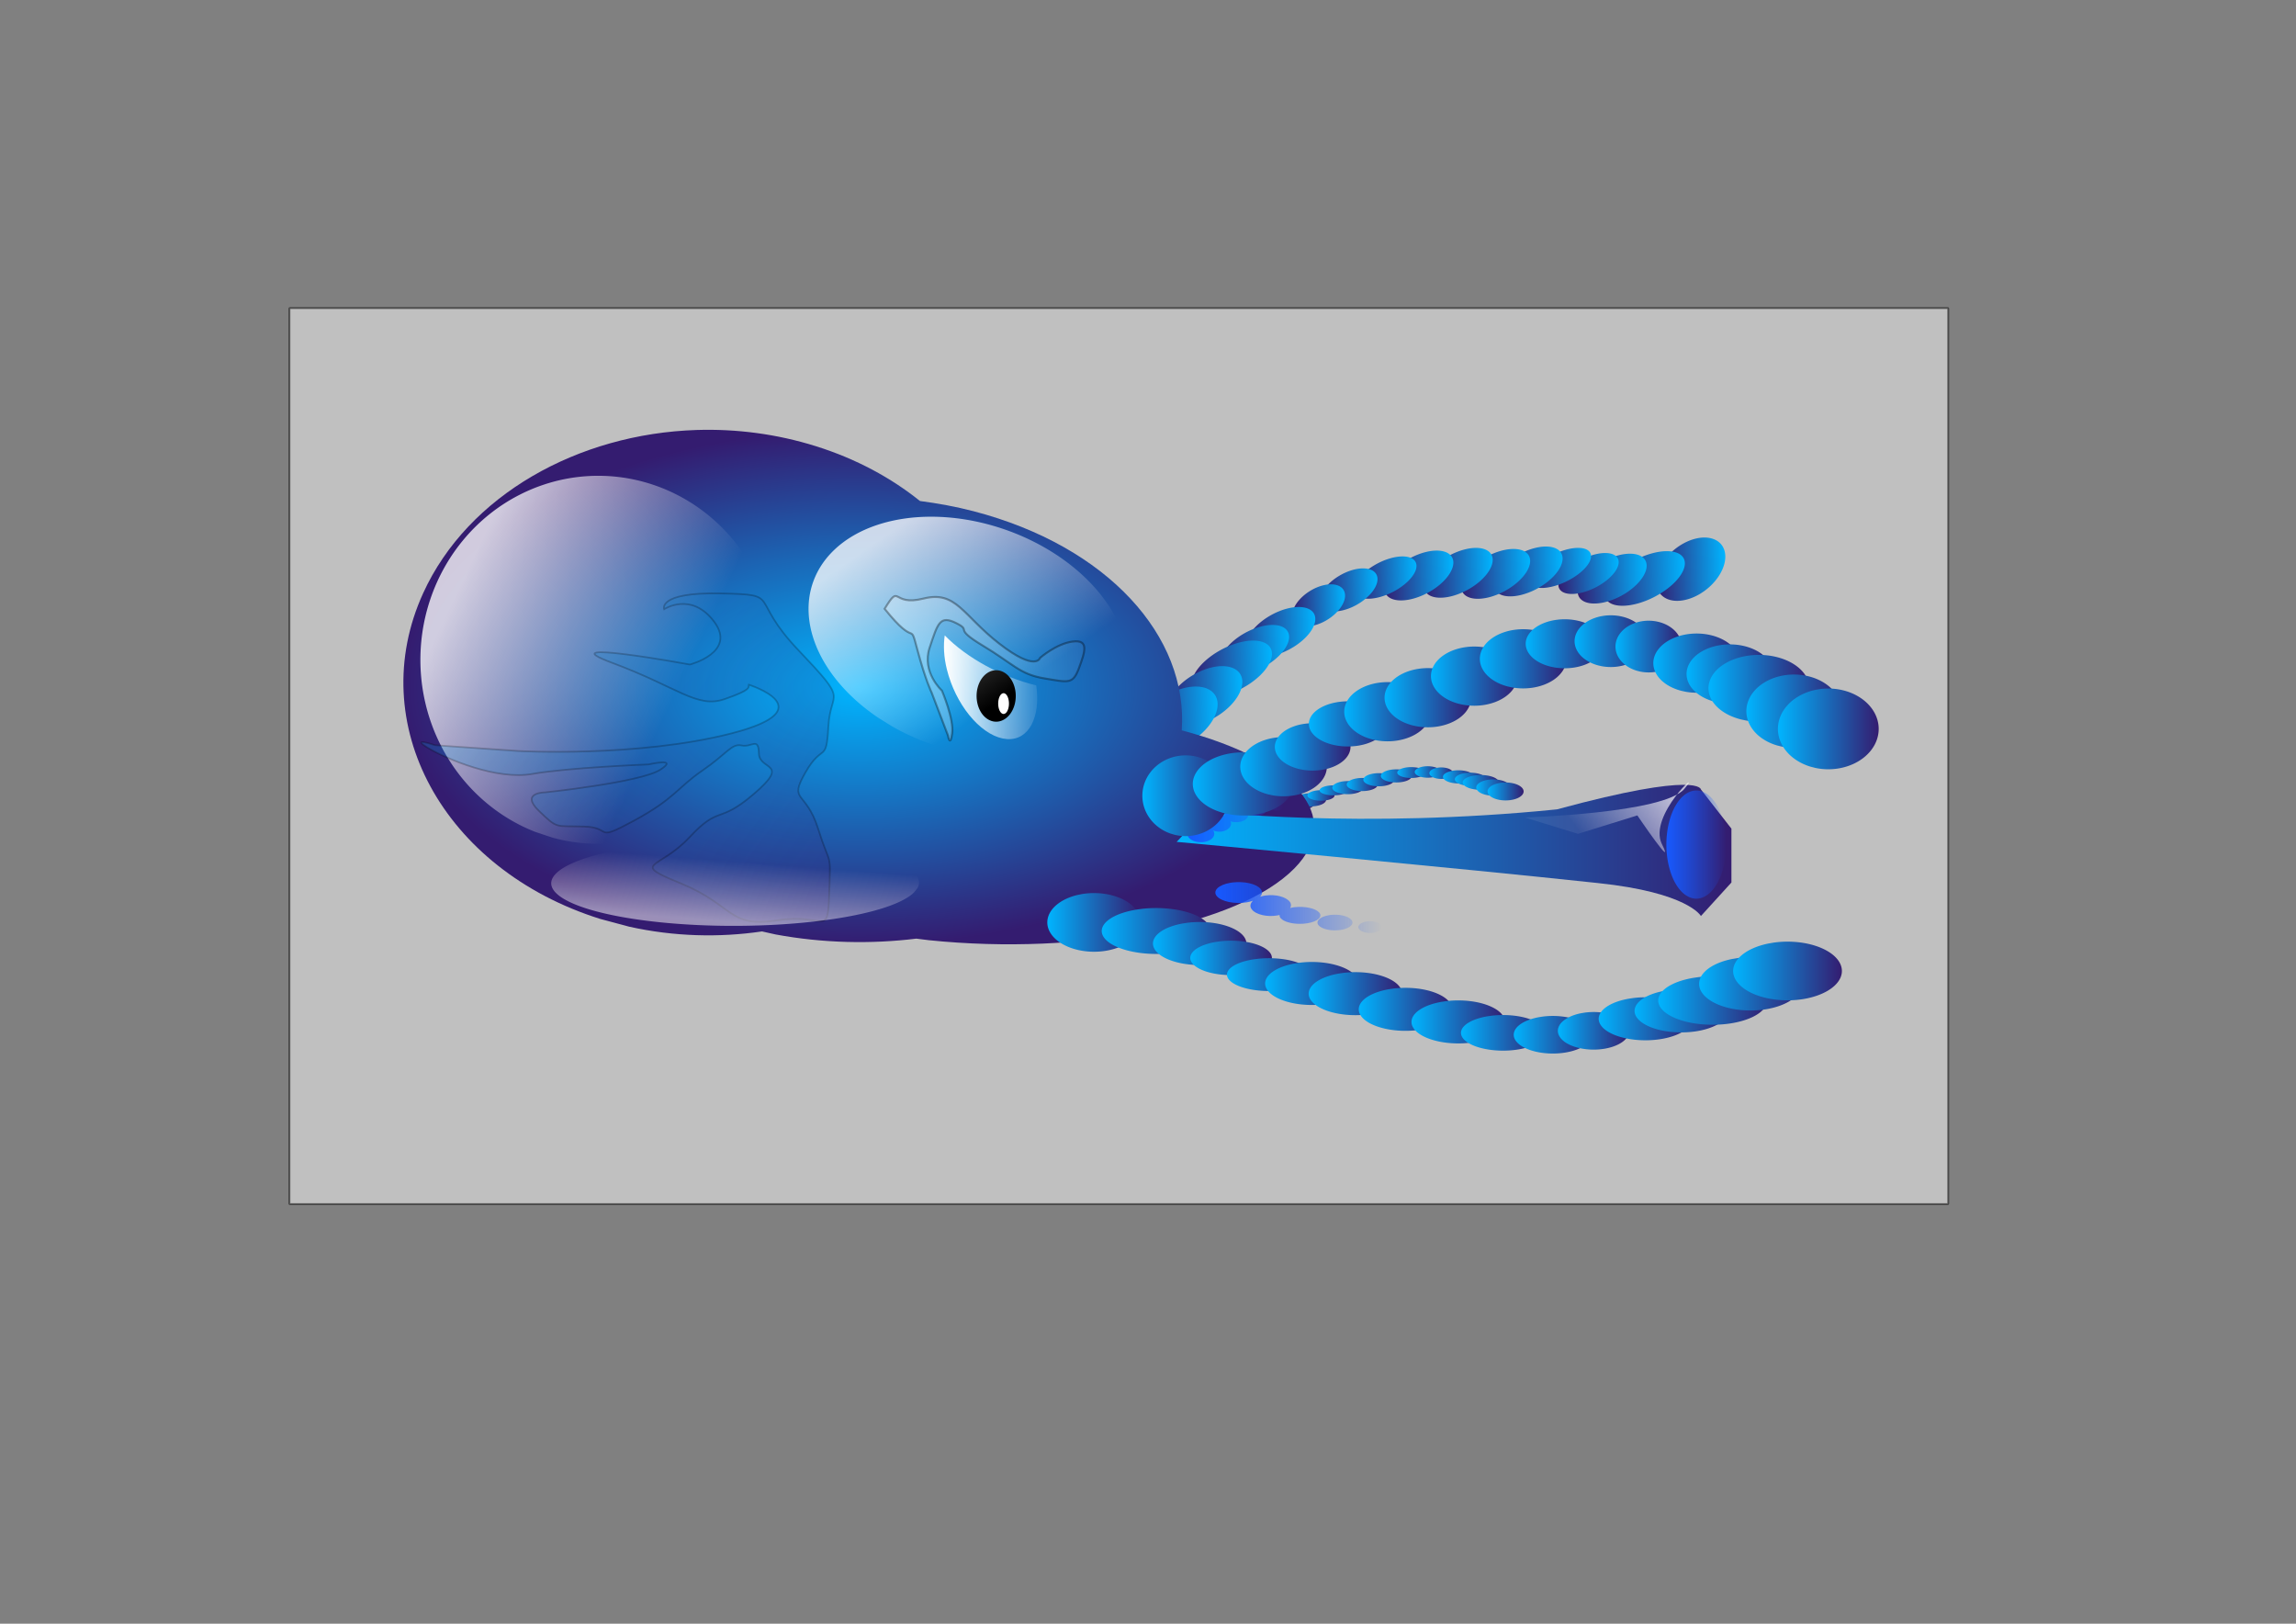<?xml version="1.0" encoding="UTF-8" standalone="no"?>
<!-- Created with Inkscape (http://www.inkscape.org/) --><svg height="595.276pt" id="svg2" inkscape:version="0.42.2" sodipodi:docbase="C:\PROJET\04-Mes images" sodipodi:docname="amibes1.svg" sodipodi:version="0.32" width="841.89pt" xmlns="http://www.w3.org/2000/svg" xmlns:cc="http://web.resource.org/cc/" xmlns:dc="http://purl.org/dc/elements/1.1/" xmlns:inkscape="http://www.inkscape.org/namespaces/inkscape" xmlns:rdf="http://www.w3.org/1999/02/22-rdf-syntax-ns#" xmlns:sodipodi="http://inkscape.sourceforge.net/DTD/sodipodi-0.dtd" xmlns:svg="http://www.w3.org/2000/svg" xmlns:xlink="http://www.w3.org/1999/xlink">
  <rect width="100%" height="100%" fill="#808080" stroke="none"/>
  <defs id="defs4">
    <linearGradient id="linearGradient2209">
      <stop id="stop2211" offset="0" style="stop-color:#ffffff;stop-opacity:1;"/>
      <stop id="stop2213" offset="1" style="stop-color:#ffffff;stop-opacity:0;"/>
    </linearGradient>
    <linearGradient id="linearGradient2195">
      <stop id="stop2197" offset="0" style="stop-color:#ffffff;stop-opacity:1;"/>
      <stop id="stop2199" offset="1" style="stop-color:#ffffff;stop-opacity:0.113;"/>
    </linearGradient>
    <linearGradient id="linearGradient2959">
      <stop id="stop2961" offset="0" style="stop-color:#00b5ff;stop-opacity:1;"/>
      <stop id="stop2977" offset="1" style="stop-color:#341c70;stop-opacity:1;"/>
    </linearGradient>
    <linearGradient id="linearGradient2840">
      <stop id="stop2842" offset="0" style="stop-color:#ffffff;stop-opacity:1;"/>
      <stop id="stop2846" offset="0" style="stop-color:#ffffff;stop-opacity:0.498;"/>
      <stop id="stop2844" offset="1" style="stop-color:#ffffff;stop-opacity:0;"/>
    </linearGradient>
    <linearGradient id="linearGradient2832">
      <stop id="stop2834" offset="0" style="stop-color:#ffffff;stop-opacity:1;"/>
      <stop id="stop2836" offset="1" style="stop-color:#ffffff;stop-opacity:0;"/>
    </linearGradient>
    <linearGradient id="linearGradient2798" inkscape:collect="always">
      <stop id="stop2800" offset="0" style="stop-color:#1759ff;stop-opacity:1;"/>
      <stop id="stop2802" offset="1" style="stop-color:#1759ff;stop-opacity:0;"/>
    </linearGradient>
    <linearGradient gradientTransform="matrix(0.451,0,0,0.282,444.418,297.801)" gradientUnits="userSpaceOnUse" id="linearGradient2945" inkscape:collect="always" spreadMethod="pad" x1="302" x2="406.305" xlink:href="#linearGradient2798" y1="368.666" y2="368.666"/>
    <linearGradient gradientTransform="matrix(0.78,0,0,-0.348,358.773,572.074)" gradientUnits="userSpaceOnUse" id="linearGradient2949" inkscape:collect="always" spreadMethod="pad" x1="302" x2="406.305" xlink:href="#linearGradient2798" y1="368.666" y2="368.666"/>
    <linearGradient gradientUnits="userSpaceOnUse" id="linearGradient3009" inkscape:collect="always" x1="49.41" x2="104.327" xlink:href="#linearGradient2959" y1="587.5" y2="587.5"/>
    <linearGradient gradientUnits="userSpaceOnUse" id="linearGradient3013" inkscape:collect="always" x1="49.41" x2="104.327" xlink:href="#linearGradient2959" y1="587.5" y2="587.5"/>
    <linearGradient gradientUnits="userSpaceOnUse" id="linearGradient3017" inkscape:collect="always" x1="49.41" x2="104.327" xlink:href="#linearGradient2959" y1="587.5" y2="587.5"/>
    <linearGradient gradientUnits="userSpaceOnUse" id="linearGradient3021" inkscape:collect="always" x1="49.41" x2="104.327" xlink:href="#linearGradient2959" y1="587.5" y2="587.5"/>
    <linearGradient gradientUnits="userSpaceOnUse" id="linearGradient3025" inkscape:collect="always" x1="49.41" x2="104.327" xlink:href="#linearGradient2959" y1="587.5" y2="587.5"/>
    <linearGradient gradientUnits="userSpaceOnUse" id="linearGradient3029" inkscape:collect="always" x1="49.41" x2="104.327" xlink:href="#linearGradient2959" y1="587.5" y2="587.5"/>
    <linearGradient gradientUnits="userSpaceOnUse" id="linearGradient3033" inkscape:collect="always" x1="49.41" x2="104.327" xlink:href="#linearGradient2959" y1="587.5" y2="587.5"/>
    <linearGradient gradientUnits="userSpaceOnUse" id="linearGradient3037" inkscape:collect="always" x1="49.41" x2="104.327" xlink:href="#linearGradient2959" y1="587.5" y2="587.5"/>
    <linearGradient gradientUnits="userSpaceOnUse" id="linearGradient3041" inkscape:collect="always" x1="49.41" x2="104.327" xlink:href="#linearGradient2959" y1="587.5" y2="587.5"/>
    <linearGradient gradientUnits="userSpaceOnUse" id="linearGradient3045" inkscape:collect="always" x1="49.41" x2="104.327" xlink:href="#linearGradient2959" y1="587.5" y2="587.5"/>
    <linearGradient gradientUnits="userSpaceOnUse" id="linearGradient3049" inkscape:collect="always" x1="49.41" x2="104.327" xlink:href="#linearGradient2959" y1="587.5" y2="587.5"/>
    <linearGradient gradientUnits="userSpaceOnUse" id="linearGradient3053" inkscape:collect="always" x1="49.41" x2="104.327" xlink:href="#linearGradient2959" y1="587.5" y2="587.5"/>
    <linearGradient gradientUnits="userSpaceOnUse" id="linearGradient3057" inkscape:collect="always" x1="49.41" x2="104.327" xlink:href="#linearGradient2959" y1="587.5" y2="587.5"/>
    <linearGradient gradientUnits="userSpaceOnUse" id="linearGradient3061" inkscape:collect="always" x1="49.41" x2="104.327" xlink:href="#linearGradient2959" y1="587.5" y2="587.5"/>
    <linearGradient gradientUnits="userSpaceOnUse" id="linearGradient3065" inkscape:collect="always" x1="49.41" x2="104.327" xlink:href="#linearGradient2959" y1="587.5" y2="587.5"/>
    <linearGradient gradientUnits="userSpaceOnUse" id="linearGradient3069" inkscape:collect="always" x1="49.41" x2="104.327" xlink:href="#linearGradient2959" y1="587.5" y2="587.5"/>
    <linearGradient gradientUnits="userSpaceOnUse" id="linearGradient3073" inkscape:collect="always" x1="49.41" x2="104.327" xlink:href="#linearGradient2959" y1="587.5" y2="587.5"/>
    <linearGradient gradientUnits="userSpaceOnUse" id="linearGradient3077" inkscape:collect="always" x1="49.41" x2="104.327" xlink:href="#linearGradient2959" y1="587.5" y2="587.5"/>
    <linearGradient gradientUnits="userSpaceOnUse" id="linearGradient3098" inkscape:collect="always" x1="49.41" x2="104.327" xlink:href="#linearGradient2959" y1="587.5" y2="587.5"/>
    <linearGradient gradientUnits="userSpaceOnUse" id="linearGradient3100" inkscape:collect="always" x1="49.41" x2="104.327" xlink:href="#linearGradient2959" y1="587.5" y2="587.5"/>
    <linearGradient gradientUnits="userSpaceOnUse" id="linearGradient3102" inkscape:collect="always" x1="49.41" x2="104.327" xlink:href="#linearGradient2959" y1="587.5" y2="587.5"/>
    <linearGradient gradientUnits="userSpaceOnUse" id="linearGradient3104" inkscape:collect="always" x1="49.41" x2="104.327" xlink:href="#linearGradient2959" y1="587.5" y2="587.5"/>
    <linearGradient gradientUnits="userSpaceOnUse" id="linearGradient3106" inkscape:collect="always" x1="49.41" x2="104.327" xlink:href="#linearGradient2959" y1="587.5" y2="587.5"/>
    <linearGradient gradientUnits="userSpaceOnUse" id="linearGradient3108" inkscape:collect="always" x1="49.41" x2="104.327" xlink:href="#linearGradient2959" y1="587.5" y2="587.5"/>
    <linearGradient gradientUnits="userSpaceOnUse" id="linearGradient3110" inkscape:collect="always" x1="49.41" x2="104.327" xlink:href="#linearGradient2959" y1="587.5" y2="587.5"/>
    <linearGradient gradientUnits="userSpaceOnUse" id="linearGradient3112" inkscape:collect="always" x1="49.41" x2="104.327" xlink:href="#linearGradient2959" y1="587.5" y2="587.5"/>
    <linearGradient gradientUnits="userSpaceOnUse" id="linearGradient3114" inkscape:collect="always" x1="49.41" x2="104.327" xlink:href="#linearGradient2959" y1="587.5" y2="587.5"/>
    <linearGradient gradientUnits="userSpaceOnUse" id="linearGradient3116" inkscape:collect="always" x1="49.41" x2="104.327" xlink:href="#linearGradient2959" y1="587.5" y2="587.5"/>
    <linearGradient gradientUnits="userSpaceOnUse" id="linearGradient3118" inkscape:collect="always" x1="49.41" x2="104.327" xlink:href="#linearGradient2959" y1="587.5" y2="587.5"/>
    <linearGradient gradientUnits="userSpaceOnUse" id="linearGradient3120" inkscape:collect="always" x1="49.41" x2="104.327" xlink:href="#linearGradient2959" y1="587.5" y2="587.5"/>
    <linearGradient gradientUnits="userSpaceOnUse" id="linearGradient3122" inkscape:collect="always" x1="49.41" x2="104.327" xlink:href="#linearGradient2959" y1="587.5" y2="587.5"/>
    <linearGradient gradientUnits="userSpaceOnUse" id="linearGradient3124" inkscape:collect="always" x1="49.41" x2="104.327" xlink:href="#linearGradient2959" y1="587.5" y2="587.5"/>
    <linearGradient gradientUnits="userSpaceOnUse" id="linearGradient3126" inkscape:collect="always" x1="49.41" x2="104.327" xlink:href="#linearGradient2959" y1="587.5" y2="587.5"/>
    <linearGradient gradientUnits="userSpaceOnUse" id="linearGradient3128" inkscape:collect="always" x1="49.41" x2="104.327" xlink:href="#linearGradient2959" y1="587.5" y2="587.5"/>
    <linearGradient gradientUnits="userSpaceOnUse" id="linearGradient3130" inkscape:collect="always" x1="49.41" x2="104.327" xlink:href="#linearGradient2959" y1="587.5" y2="587.5"/>
    <linearGradient gradientUnits="userSpaceOnUse" id="linearGradient3168" inkscape:collect="always" x1="49.41" x2="104.327" xlink:href="#linearGradient2959" y1="587.5" y2="587.5"/>
    <linearGradient gradientUnits="userSpaceOnUse" id="linearGradient3170" inkscape:collect="always" x1="49.41" x2="104.327" xlink:href="#linearGradient2959" y1="587.5" y2="587.5"/>
    <linearGradient gradientUnits="userSpaceOnUse" id="linearGradient3172" inkscape:collect="always" x1="49.41" x2="104.327" xlink:href="#linearGradient2959" y1="587.5" y2="587.5"/>
    <linearGradient gradientUnits="userSpaceOnUse" id="linearGradient3174" inkscape:collect="always" x1="49.41" x2="104.327" xlink:href="#linearGradient2959" y1="587.5" y2="587.5"/>
    <linearGradient gradientUnits="userSpaceOnUse" id="linearGradient3176" inkscape:collect="always" x1="49.41" x2="104.327" xlink:href="#linearGradient2959" y1="587.5" y2="587.5"/>
    <linearGradient gradientUnits="userSpaceOnUse" id="linearGradient3178" inkscape:collect="always" x1="49.41" x2="104.327" xlink:href="#linearGradient2959" y1="587.5" y2="587.5"/>
    <linearGradient gradientUnits="userSpaceOnUse" id="linearGradient3180" inkscape:collect="always" x1="49.41" x2="104.327" xlink:href="#linearGradient2959" y1="587.5" y2="587.5"/>
    <linearGradient gradientUnits="userSpaceOnUse" id="linearGradient3182" inkscape:collect="always" x1="49.41" x2="104.327" xlink:href="#linearGradient2959" y1="587.5" y2="587.5"/>
    <linearGradient gradientUnits="userSpaceOnUse" id="linearGradient3184" inkscape:collect="always" x1="49.41" x2="104.327" xlink:href="#linearGradient2959" y1="587.5" y2="587.5"/>
    <linearGradient gradientUnits="userSpaceOnUse" id="linearGradient3186" inkscape:collect="always" x1="49.41" x2="104.327" xlink:href="#linearGradient2959" y1="587.5" y2="587.5"/>
    <linearGradient gradientUnits="userSpaceOnUse" id="linearGradient3188" inkscape:collect="always" x1="49.41" x2="104.327" xlink:href="#linearGradient2959" y1="587.5" y2="587.5"/>
    <linearGradient gradientUnits="userSpaceOnUse" id="linearGradient3190" inkscape:collect="always" x1="49.41" x2="104.327" xlink:href="#linearGradient2959" y1="587.5" y2="587.5"/>
    <linearGradient gradientUnits="userSpaceOnUse" id="linearGradient3192" inkscape:collect="always" x1="49.41" x2="104.327" xlink:href="#linearGradient2959" y1="587.5" y2="587.5"/>
    <linearGradient gradientUnits="userSpaceOnUse" id="linearGradient3194" inkscape:collect="always" x1="49.41" x2="104.327" xlink:href="#linearGradient2959" y1="587.5" y2="587.5"/>
    <linearGradient gradientUnits="userSpaceOnUse" id="linearGradient3196" inkscape:collect="always" x1="49.41" x2="104.327" xlink:href="#linearGradient2959" y1="587.5" y2="587.5"/>
    <linearGradient gradientUnits="userSpaceOnUse" id="linearGradient3198" inkscape:collect="always" x1="49.41" x2="104.327" xlink:href="#linearGradient2959" y1="587.5" y2="587.5"/>
    <linearGradient gradientUnits="userSpaceOnUse" id="linearGradient3200" inkscape:collect="always" x1="49.41" x2="104.327" xlink:href="#linearGradient2959" y1="587.5" y2="587.5"/>
    <linearGradient gradientTransform="translate(314.5,-1.768)" gradientUnits="userSpaceOnUse" id="linearGradient3218" inkscape:collect="always" x1="260.774" x2="532" xlink:href="#linearGradient2959" y1="417.472" y2="417.472"/>
    <radialGradient cx="117.14" cy="334.693" fx="117.14" fy="334.693" gradientTransform="matrix(1.014,0,0,0.573,301.12,144.223)" gradientUnits="userSpaceOnUse" id="radialGradient3220" inkscape:collect="always" r="219.64" xlink:href="#linearGradient2959"/>
    <linearGradient gradientUnits="userSpaceOnUse" id="linearGradient2215" inkscape:collect="always" x1="-18.138" x2="53.062" xlink:href="#linearGradient2209" y1="248.844" y2="306.318"/>
    <linearGradient gradientUnits="userSpaceOnUse" id="linearGradient2219" inkscape:collect="always" x1="-18.138" x2="53.062" xlink:href="#linearGradient2209" y1="248.844" y2="306.318"/>
    <linearGradient gradientTransform="translate(314.5,-1.768)" gradientUnits="userSpaceOnUse" id="linearGradient2974" inkscape:collect="always" x1="-100.957" x2="82.57" xlink:href="#linearGradient2959" y1="304.124" y2="440.124"/>
    <linearGradient gradientTransform="translate(314.5,-1.768)" gradientUnits="userSpaceOnUse" id="linearGradient2984" inkscape:collect="always" x1="117.5" x2="216.134" xlink:href="#linearGradient2195" y1="328.439" y2="328.439"/>
    <linearGradient gradientTransform="translate(314.5,-1.768)" gradientUnits="userSpaceOnUse" id="linearGradient3000" inkscape:collect="always" x1="147" x2="192.599" xlink:href="#linearGradient2195" y1="337.719" y2="337.719"/>
    <linearGradient gradientUnits="userSpaceOnUse" id="linearGradient3010" inkscape:collect="always" spreadMethod="repeat" x1="494.149" x2="527.099" xlink:href="#linearGradient2798" y1="412.715" y2="412.715"/>
    <linearGradient gradientTransform="translate(320.5,-1.768)" gradientUnits="userSpaceOnUse" id="linearGradient3020" inkscape:collect="always" x1="495.5" x2="459.683" xlink:href="#linearGradient2195" y1="390.24" y2="418.282"/>
    <linearGradient gradientUnits="userSpaceOnUse" id="linearGradient3024" inkscape:collect="always" x1="-18.138" x2="53.062" xlink:href="#linearGradient2209" y1="248.844" y2="306.318"/>
    <linearGradient gradientUnits="userSpaceOnUse" id="linearGradient3062" inkscape:collect="always" x1="49.41" x2="104.327" xlink:href="#linearGradient2959" y1="587.5" y2="587.5"/>
    <linearGradient gradientUnits="userSpaceOnUse" id="linearGradient3064" inkscape:collect="always" x1="49.41" x2="104.327" xlink:href="#linearGradient2959" y1="587.5" y2="587.5"/>
    <linearGradient gradientUnits="userSpaceOnUse" id="linearGradient3066" inkscape:collect="always" x1="49.41" x2="104.327" xlink:href="#linearGradient2959" y1="587.5" y2="587.5"/>
    <linearGradient gradientUnits="userSpaceOnUse" id="linearGradient3068" inkscape:collect="always" x1="49.41" x2="104.327" xlink:href="#linearGradient2959" y1="587.5" y2="587.5"/>
    <linearGradient gradientUnits="userSpaceOnUse" id="linearGradient3070" inkscape:collect="always" x1="49.41" x2="104.327" xlink:href="#linearGradient2959" y1="587.5" y2="587.5"/>
    <linearGradient gradientUnits="userSpaceOnUse" id="linearGradient3072" inkscape:collect="always" x1="49.41" x2="104.327" xlink:href="#linearGradient2959" y1="587.5" y2="587.5"/>
    <linearGradient gradientUnits="userSpaceOnUse" id="linearGradient3074" inkscape:collect="always" x1="49.41" x2="104.327" xlink:href="#linearGradient2959" y1="587.5" y2="587.5"/>
    <linearGradient gradientUnits="userSpaceOnUse" id="linearGradient3076" inkscape:collect="always" x1="49.41" x2="104.327" xlink:href="#linearGradient2959" y1="587.5" y2="587.5"/>
    <linearGradient gradientUnits="userSpaceOnUse" id="linearGradient3078" inkscape:collect="always" x1="49.41" x2="104.327" xlink:href="#linearGradient2959" y1="587.5" y2="587.5"/>
    <linearGradient gradientUnits="userSpaceOnUse" id="linearGradient3080" inkscape:collect="always" x1="49.41" x2="104.327" xlink:href="#linearGradient2959" y1="587.5" y2="587.5"/>
    <linearGradient gradientUnits="userSpaceOnUse" id="linearGradient3082" inkscape:collect="always" x1="49.41" x2="104.327" xlink:href="#linearGradient2959" y1="587.5" y2="587.5"/>
    <linearGradient gradientUnits="userSpaceOnUse" id="linearGradient3084" inkscape:collect="always" x1="49.41" x2="104.327" xlink:href="#linearGradient2959" y1="587.5" y2="587.5"/>
    <linearGradient gradientUnits="userSpaceOnUse" id="linearGradient3086" inkscape:collect="always" x1="49.41" x2="104.327" xlink:href="#linearGradient2959" y1="587.5" y2="587.5"/>
    <linearGradient gradientUnits="userSpaceOnUse" id="linearGradient3088" inkscape:collect="always" x1="49.41" x2="104.327" xlink:href="#linearGradient2959" y1="587.5" y2="587.5"/>
    <linearGradient gradientUnits="userSpaceOnUse" id="linearGradient3090" inkscape:collect="always" x1="49.41" x2="104.327" xlink:href="#linearGradient2959" y1="587.5" y2="587.5"/>
    <linearGradient gradientUnits="userSpaceOnUse" id="linearGradient3092" inkscape:collect="always" x1="49.41" x2="104.327" xlink:href="#linearGradient2959" y1="587.5" y2="587.5"/>
    <linearGradient gradientUnits="userSpaceOnUse" id="linearGradient3094" inkscape:collect="always" x1="49.41" x2="104.327" xlink:href="#linearGradient2959" y1="587.5" y2="587.5"/>
    <linearGradient gradientUnits="userSpaceOnUse" id="linearGradient3132" inkscape:collect="always" x1="49.41" x2="104.327" xlink:href="#linearGradient2959" y1="587.5" y2="587.5"/>
    <linearGradient gradientUnits="userSpaceOnUse" id="linearGradient3134" inkscape:collect="always" x1="49.41" x2="104.327" xlink:href="#linearGradient2959" y1="587.5" y2="587.5"/>
    <linearGradient gradientUnits="userSpaceOnUse" id="linearGradient3136" inkscape:collect="always" x1="49.41" x2="104.327" xlink:href="#linearGradient2959" y1="587.5" y2="587.5"/>
    <linearGradient gradientUnits="userSpaceOnUse" id="linearGradient3138" inkscape:collect="always" x1="49.41" x2="104.327" xlink:href="#linearGradient2959" y1="587.5" y2="587.5"/>
    <linearGradient gradientUnits="userSpaceOnUse" id="linearGradient3140" inkscape:collect="always" x1="49.41" x2="104.327" xlink:href="#linearGradient2959" y1="587.5" y2="587.5"/>
    <linearGradient gradientUnits="userSpaceOnUse" id="linearGradient3142" inkscape:collect="always" x1="49.41" x2="104.327" xlink:href="#linearGradient2959" y1="587.5" y2="587.5"/>
    <linearGradient gradientUnits="userSpaceOnUse" id="linearGradient3144" inkscape:collect="always" x1="49.41" x2="104.327" xlink:href="#linearGradient2959" y1="587.5" y2="587.5"/>
    <linearGradient gradientUnits="userSpaceOnUse" id="linearGradient3146" inkscape:collect="always" x1="49.41" x2="104.327" xlink:href="#linearGradient2959" y1="587.5" y2="587.5"/>
    <linearGradient gradientUnits="userSpaceOnUse" id="linearGradient3148" inkscape:collect="always" x1="49.41" x2="104.327" xlink:href="#linearGradient2959" y1="587.5" y2="587.5"/>
    <linearGradient gradientUnits="userSpaceOnUse" id="linearGradient3150" inkscape:collect="always" x1="49.41" x2="104.327" xlink:href="#linearGradient2959" y1="587.5" y2="587.5"/>
    <linearGradient gradientUnits="userSpaceOnUse" id="linearGradient3152" inkscape:collect="always" x1="49.41" x2="104.327" xlink:href="#linearGradient2959" y1="587.5" y2="587.5"/>
    <linearGradient gradientUnits="userSpaceOnUse" id="linearGradient3154" inkscape:collect="always" x1="49.41" x2="104.327" xlink:href="#linearGradient2959" y1="587.5" y2="587.5"/>
    <linearGradient gradientUnits="userSpaceOnUse" id="linearGradient3156" inkscape:collect="always" x1="49.41" x2="104.327" xlink:href="#linearGradient2959" y1="587.5" y2="587.5"/>
    <linearGradient gradientUnits="userSpaceOnUse" id="linearGradient3158" inkscape:collect="always" x1="49.41" x2="104.327" xlink:href="#linearGradient2959" y1="587.5" y2="587.5"/>
    <linearGradient gradientUnits="userSpaceOnUse" id="linearGradient3160" inkscape:collect="always" x1="49.41" x2="104.327" xlink:href="#linearGradient2959" y1="587.5" y2="587.5"/>
    <linearGradient gradientUnits="userSpaceOnUse" id="linearGradient3162" inkscape:collect="always" x1="49.41" x2="104.327" xlink:href="#linearGradient2959" y1="587.5" y2="587.5"/>
    <linearGradient gradientUnits="userSpaceOnUse" id="linearGradient3164" inkscape:collect="always" x1="49.41" x2="104.327" xlink:href="#linearGradient2959" y1="587.5" y2="587.5"/>
  </defs>
  <sodipodi:namedview bordercolor="#666666" borderopacity="1.0" id="base" inkscape:current-layer="layer1" inkscape:cx="372.04724" inkscape:cy="526.18109" inkscape:document-units="px" inkscape:pageopacity="0.0" inkscape:pageshadow="2" inkscape:window-height="742" inkscape:window-width="1024" inkscape:window-x="-4" inkscape:window-y="-4" inkscape:zoom="0.54638984" pagecolor="#ffffff" showgrid="true"/>
  <g id="layer1" inkscape:groupmode="layer" inkscape:label="Layer 1">
    <rect height="438" id="rect3166" inkscape:export-filename="C:\PROJET\04-Mes images\amibe1b.png" inkscape:export-xdpi="90.000000" inkscape:export-ydpi="90.000000" rx="0.2" ry="0.175" style="opacity:0.507;fill:#ffffff;fill-opacity:1;fill-rule:evenodd;stroke:#000000;stroke-width:0.907;stroke-miterlimit:4;stroke-dasharray:none;stroke-opacity:1" width="811" x="141.5" y="150.594"/>
    <g id="g3096" inkscape:export-filename="C:\PROJET\04-Mes images\amibe1b.png" inkscape:export-xdpi="90.000000" inkscape:export-ydpi="90.000000" transform="matrix(-0.614,0.237,1.224490e-2,0.375,774.046,-46.575)">
      <path d="M 67.14,613.164 A 27.453,27.453 0 1 1 69.763,614.01" id="path3098" sodipodi:cx="76.868195" sodipodi:cy="587.49261" sodipodi:end="8.1157810" sodipodi:open="true" sodipodi:rx="27.452927" sodipodi:ry="27.452927" sodipodi:start="1.9330290" sodipodi:type="arc" style="opacity:1;fill:url(#linearGradient3132);fill-opacity:1;fill-rule:evenodd;stroke:none;stroke-width:0.907;stroke-miterlimit:4;stroke-dasharray:none;stroke-opacity:1" transform="matrix(1,0,0,1.364,-144.41,107.491)"/>
      <path d="M 67.14,613.164 A 27.453,27.453 0 1 1 69.763,614.01" id="path3100" sodipodi:cx="76.868195" sodipodi:cy="587.49261" sodipodi:end="8.1157810" sodipodi:open="true" sodipodi:rx="27.452927" sodipodi:ry="27.452927" sodipodi:start="1.9330290" sodipodi:type="arc" style="opacity:1;fill:url(#linearGradient3134);fill-opacity:1;fill-rule:evenodd;stroke:none;stroke-width:0.907;stroke-miterlimit:4;stroke-dasharray:none;stroke-opacity:1" transform="matrix(1.165,0,0,1.067,-120.582,271.009)"/>
      <path d="M 67.14,613.164 A 27.453,27.453 0 1 1 69.763,614.01" id="path3102" sodipodi:cx="76.868195" sodipodi:cy="587.49261" sodipodi:end="8.1157810" sodipodi:open="true" sodipodi:rx="27.452927" sodipodi:ry="27.452927" sodipodi:start="1.9330290" sodipodi:type="arc" style="opacity:1;fill:url(#linearGradient3136);fill-opacity:1;fill-rule:evenodd;stroke:none;stroke-width:0.907;stroke-miterlimit:4;stroke-dasharray:none;stroke-opacity:1" transform="translate(-82.327,294.397)"/>
      <path d="M 67.14,613.164 A 27.453,27.453 0 1 1 69.763,614.01" id="path3104" sodipodi:cx="76.868195" sodipodi:cy="587.49261" sodipodi:end="8.1157810" sodipodi:open="true" sodipodi:rx="27.452927" sodipodi:ry="27.452927" sodipodi:start="1.9330290" sodipodi:type="arc" style="opacity:1;fill:url(#linearGradient3138);fill-opacity:1;fill-rule:evenodd;stroke:none;stroke-width:0.907;stroke-miterlimit:4;stroke-dasharray:none;stroke-opacity:1" transform="matrix(0.874,0,0,0.8,-54.187,393.545)"/>
      <path d="M 67.14,613.164 A 27.453,27.453 0 1 1 69.763,614.01" id="path3106" sodipodi:cx="76.868195" sodipodi:cy="587.49261" sodipodi:end="8.1157810" sodipodi:open="true" sodipodi:rx="27.452927" sodipodi:ry="27.452927" sodipodi:start="1.9330290" sodipodi:type="arc" style="opacity:1;fill:url(#linearGradient3140);fill-opacity:1;fill-rule:evenodd;stroke:none;stroke-width:0.907;stroke-miterlimit:4;stroke-dasharray:none;stroke-opacity:1" transform="matrix(0.9,0,0,0.763,-33.896,393.936)"/>
      <path d="M 67.14,613.164 A 27.453,27.453 0 1 1 69.763,614.01" id="path3108" sodipodi:cx="76.868195" sodipodi:cy="587.49261" sodipodi:end="8.1157810" sodipodi:open="true" sodipodi:rx="27.452927" sodipodi:ry="27.452927" sodipodi:start="1.9330290" sodipodi:type="arc" style="opacity:1;fill:url(#linearGradient3142);fill-opacity:1;fill-rule:evenodd;stroke:none;stroke-width:0.907;stroke-miterlimit:4;stroke-dasharray:none;stroke-opacity:1" transform="translate(-16.41,243.397)"/>
      <path d="M 67.14,613.164 A 27.453,27.453 0 1 1 69.763,614.01" id="path3110" sodipodi:cx="76.868195" sodipodi:cy="587.49261" sodipodi:end="8.1157810" sodipodi:open="true" sodipodi:rx="27.452927" sodipodi:ry="27.452927" sodipodi:start="1.9330290" sodipodi:type="arc" style="opacity:1;fill:url(#linearGradient3144);fill-opacity:1;fill-rule:evenodd;stroke:none;stroke-width:0.907;stroke-miterlimit:4;stroke-dasharray:none;stroke-opacity:1" transform="translate(9.162,230.397)"/>
      <path d="M 67.14,613.164 A 27.453,27.453 0 1 1 69.763,614.01" id="path3112" sodipodi:cx="76.868195" sodipodi:cy="587.49261" sodipodi:end="8.1157810" sodipodi:open="true" sodipodi:rx="27.452927" sodipodi:ry="27.452927" sodipodi:start="1.9330290" sodipodi:type="arc" style="opacity:1;fill:url(#linearGradient3146);fill-opacity:1;fill-rule:evenodd;stroke:none;stroke-width:0.907;stroke-miterlimit:4;stroke-dasharray:none;stroke-opacity:1" transform="translate(38.59,210.397)"/>
      <path d="M 67.14,613.164 A 27.453,27.453 0 1 1 69.763,614.01" id="path3114" sodipodi:cx="76.868195" sodipodi:cy="587.49261" sodipodi:end="8.1157810" sodipodi:open="true" sodipodi:rx="27.452927" sodipodi:ry="27.452927" sodipodi:start="1.9330290" sodipodi:type="arc" style="opacity:1;fill:url(#linearGradient3148);fill-opacity:1;fill-rule:evenodd;stroke:none;stroke-width:0.907;stroke-miterlimit:4;stroke-dasharray:none;stroke-opacity:1" transform="translate(69.59,194.328)"/>
      <path d="M 67.14,613.164 A 27.453,27.453 0 1 1 69.763,614.01" id="path3116" sodipodi:cx="76.868195" sodipodi:cy="587.49261" sodipodi:end="8.1157810" sodipodi:open="true" sodipodi:rx="27.452927" sodipodi:ry="27.452927" sodipodi:start="1.9330290" sodipodi:type="arc" style="opacity:1;fill:url(#linearGradient3150);fill-opacity:1;fill-rule:evenodd;stroke:none;stroke-width:0.907;stroke-miterlimit:4;stroke-dasharray:none;stroke-opacity:1" transform="matrix(0.9,0,0,0.828,103.613,281.432)"/>
      <path d="M 67.14,613.164 A 27.453,27.453 0 1 1 69.763,614.01" id="path3118" sodipodi:cx="76.868195" sodipodi:cy="587.49261" sodipodi:end="8.1157810" sodipodi:open="true" sodipodi:rx="27.452927" sodipodi:ry="27.452927" sodipodi:start="1.9330290" sodipodi:type="arc" style="opacity:1;fill:url(#linearGradient3152);fill-opacity:1;fill-rule:evenodd;stroke:none;stroke-width:0.907;stroke-miterlimit:4;stroke-dasharray:none;stroke-opacity:1" transform="matrix(0.836,0,0,0.874,137.771,251.987)"/>
      <path d="M 67.14,613.164 A 27.453,27.453 0 1 1 69.763,614.01" id="path3120" sodipodi:cx="76.868195" sodipodi:cy="587.49261" sodipodi:end="8.1157810" sodipodi:open="true" sodipodi:rx="27.452927" sodipodi:ry="27.452927" sodipodi:start="1.9330290" sodipodi:type="arc" style="opacity:1;fill:url(#linearGradient3154);fill-opacity:1;fill-rule:evenodd;stroke:none;stroke-width:0.907;stroke-miterlimit:4;stroke-dasharray:none;stroke-opacity:1" transform="matrix(0.765,0,0,0.874,167.212,256.988)"/>
      <path d="M 67.14,613.164 A 27.453,27.453 0 1 1 69.763,614.01" id="path3122" sodipodi:cx="76.868195" sodipodi:cy="587.49261" sodipodi:end="8.1157810" sodipodi:open="true" sodipodi:rx="27.452927" sodipodi:ry="27.452927" sodipodi:start="1.9330290" sodipodi:type="arc" style="opacity:1;fill:url(#linearGradient3156);fill-opacity:1;fill-rule:evenodd;stroke:none;stroke-width:0.907;stroke-miterlimit:4;stroke-dasharray:none;stroke-opacity:1" transform="translate(179.59,198.328)"/>
      <path d="M 67.14,613.164 A 27.453,27.453 0 1 1 69.763,614.01" id="path3124" sodipodi:cx="76.868195" sodipodi:cy="587.49261" sodipodi:end="8.1157810" sodipodi:open="true" sodipodi:rx="27.452927" sodipodi:ry="27.452927" sodipodi:start="1.9330290" sodipodi:type="arc" style="opacity:1;fill:url(#linearGradient3158);fill-opacity:1;fill-rule:evenodd;stroke:none;stroke-width:0.907;stroke-miterlimit:4;stroke-dasharray:none;stroke-opacity:1" transform="translate(200.673,208.397)"/>
      <path d="M 67.14,613.164 A 27.453,27.453 0 1 1 69.763,614.01" id="path3126" sodipodi:cx="76.868195" sodipodi:cy="587.49261" sodipodi:end="8.1157810" sodipodi:open="true" sodipodi:rx="27.452927" sodipodi:ry="27.452927" sodipodi:start="1.9330290" sodipodi:type="arc" style="opacity:1;fill:url(#linearGradient3160);fill-opacity:1;fill-rule:evenodd;stroke:none;stroke-width:0.907;stroke-miterlimit:4;stroke-dasharray:none;stroke-opacity:1" transform="matrix(1.165,0,0,1.127,206.418,147.03)"/>
      <path d="M 67.14,613.164 A 27.453,27.453 0 1 1 69.763,614.01" id="path3128" sodipodi:cx="76.868195" sodipodi:cy="587.49261" sodipodi:end="8.1157810" sodipodi:open="true" sodipodi:rx="27.452927" sodipodi:ry="27.452927" sodipodi:start="1.9330290" sodipodi:type="arc" style="opacity:1;fill:url(#linearGradient3162);fill-opacity:1;fill-rule:evenodd;stroke:none;stroke-width:0.907;stroke-miterlimit:4;stroke-dasharray:none;stroke-opacity:1" transform="matrix(1.1,0,0,1.238,233.65,103.081)"/>
      <path d="M 67.14,613.164 A 27.453,27.453 0 1 1 69.763,614.01" id="path3130" sodipodi:cx="76.868195" sodipodi:cy="587.49261" sodipodi:end="8.1157810" sodipodi:open="true" sodipodi:rx="27.452927" sodipodi:ry="27.452927" sodipodi:start="1.9330290" sodipodi:type="arc" style="opacity:1;fill:url(#linearGradient3164);fill-opacity:1;fill-rule:evenodd;stroke:none;stroke-width:0.907;stroke-miterlimit:4;stroke-dasharray:none;stroke-opacity:1" transform="matrix(1.164,0,0,1.364,250.493,45.491)"/>
    </g>
    <g id="g3026" inkscape:export-filename="C:\PROJET\04-Mes images\amibe1b.png" inkscape:export-xdpi="90.000000" inkscape:export-ydpi="90.000000" transform="matrix(0.276,0,0,0.117,642.247,287.8)">
      <path d="M 67.14,613.164 A 27.453,27.453 0 1 1 69.763,614.01" id="path3028" sodipodi:cx="76.868195" sodipodi:cy="587.49261" sodipodi:end="8.1157810" sodipodi:open="true" sodipodi:rx="27.452927" sodipodi:ry="27.452927" sodipodi:start="1.9330290" sodipodi:type="arc" style="opacity:1;fill:url(#linearGradient3062);fill-opacity:1;fill-rule:evenodd;stroke:none;stroke-width:0.907;stroke-miterlimit:4;stroke-dasharray:none;stroke-opacity:1" transform="matrix(1,0,0,1.364,-144.41,107.491)"/>
      <path d="M 67.14,613.164 A 27.453,27.453 0 1 1 69.763,614.01" id="path3030" sodipodi:cx="76.868195" sodipodi:cy="587.49261" sodipodi:end="8.1157810" sodipodi:open="true" sodipodi:rx="27.452927" sodipodi:ry="27.452927" sodipodi:start="1.9330290" sodipodi:type="arc" style="opacity:1;fill:url(#linearGradient3064);fill-opacity:1;fill-rule:evenodd;stroke:none;stroke-width:0.907;stroke-miterlimit:4;stroke-dasharray:none;stroke-opacity:1" transform="matrix(1.165,0,0,1.067,-120.582,271.009)"/>
      <path d="M 67.14,613.164 A 27.453,27.453 0 1 1 69.763,614.01" id="path3032" sodipodi:cx="76.868195" sodipodi:cy="587.49261" sodipodi:end="8.1157810" sodipodi:open="true" sodipodi:rx="27.452927" sodipodi:ry="27.452927" sodipodi:start="1.9330290" sodipodi:type="arc" style="opacity:1;fill:url(#linearGradient3066);fill-opacity:1;fill-rule:evenodd;stroke:none;stroke-width:0.907;stroke-miterlimit:4;stroke-dasharray:none;stroke-opacity:1" transform="translate(-82.327,294.397)"/>
      <path d="M 67.14,613.164 A 27.453,27.453 0 1 1 69.763,614.01" id="path3034" sodipodi:cx="76.868195" sodipodi:cy="587.49261" sodipodi:end="8.1157810" sodipodi:open="true" sodipodi:rx="27.452927" sodipodi:ry="27.452927" sodipodi:start="1.9330290" sodipodi:type="arc" style="opacity:1;fill:url(#linearGradient3068);fill-opacity:1;fill-rule:evenodd;stroke:none;stroke-width:0.907;stroke-miterlimit:4;stroke-dasharray:none;stroke-opacity:1" transform="matrix(0.874,0,0,0.8,-54.187,393.545)"/>
      <path d="M 67.14,613.164 A 27.453,27.453 0 1 1 69.763,614.01" id="path3036" sodipodi:cx="76.868195" sodipodi:cy="587.49261" sodipodi:end="8.1157810" sodipodi:open="true" sodipodi:rx="27.452927" sodipodi:ry="27.452927" sodipodi:start="1.9330290" sodipodi:type="arc" style="opacity:1;fill:url(#linearGradient3070);fill-opacity:1;fill-rule:evenodd;stroke:none;stroke-width:0.907;stroke-miterlimit:4;stroke-dasharray:none;stroke-opacity:1" transform="matrix(0.9,0,0,0.763,-33.896,393.936)"/>
      <path d="M 67.14,613.164 A 27.453,27.453 0 1 1 69.763,614.01" id="path3038" sodipodi:cx="76.868195" sodipodi:cy="587.49261" sodipodi:end="8.1157810" sodipodi:open="true" sodipodi:rx="27.452927" sodipodi:ry="27.452927" sodipodi:start="1.9330290" sodipodi:type="arc" style="opacity:1;fill:url(#linearGradient3072);fill-opacity:1;fill-rule:evenodd;stroke:none;stroke-width:0.907;stroke-miterlimit:4;stroke-dasharray:none;stroke-opacity:1" transform="translate(-16.41,243.397)"/>
      <path d="M 67.14,613.164 A 27.453,27.453 0 1 1 69.763,614.01" id="path3040" sodipodi:cx="76.868195" sodipodi:cy="587.49261" sodipodi:end="8.1157810" sodipodi:open="true" sodipodi:rx="27.452927" sodipodi:ry="27.452927" sodipodi:start="1.9330290" sodipodi:type="arc" style="opacity:1;fill:url(#linearGradient3074);fill-opacity:1;fill-rule:evenodd;stroke:none;stroke-width:0.907;stroke-miterlimit:4;stroke-dasharray:none;stroke-opacity:1" transform="translate(9.162,230.397)"/>
      <path d="M 67.14,613.164 A 27.453,27.453 0 1 1 69.763,614.01" id="path3042" sodipodi:cx="76.868195" sodipodi:cy="587.49261" sodipodi:end="8.1157810" sodipodi:open="true" sodipodi:rx="27.452927" sodipodi:ry="27.452927" sodipodi:start="1.9330290" sodipodi:type="arc" style="opacity:1;fill:url(#linearGradient3076);fill-opacity:1;fill-rule:evenodd;stroke:none;stroke-width:0.907;stroke-miterlimit:4;stroke-dasharray:none;stroke-opacity:1" transform="translate(38.59,210.397)"/>
      <path d="M 67.14,613.164 A 27.453,27.453 0 1 1 69.763,614.01" id="path3044" sodipodi:cx="76.868195" sodipodi:cy="587.49261" sodipodi:end="8.1157810" sodipodi:open="true" sodipodi:rx="27.452927" sodipodi:ry="27.452927" sodipodi:start="1.9330290" sodipodi:type="arc" style="opacity:1;fill:url(#linearGradient3078);fill-opacity:1;fill-rule:evenodd;stroke:none;stroke-width:0.907;stroke-miterlimit:4;stroke-dasharray:none;stroke-opacity:1" transform="translate(69.59,194.328)"/>
      <path d="M 67.14,613.164 A 27.453,27.453 0 1 1 69.763,614.01" id="path3046" sodipodi:cx="76.868195" sodipodi:cy="587.49261" sodipodi:end="8.1157810" sodipodi:open="true" sodipodi:rx="27.452927" sodipodi:ry="27.452927" sodipodi:start="1.9330290" sodipodi:type="arc" style="opacity:1;fill:url(#linearGradient3080);fill-opacity:1;fill-rule:evenodd;stroke:none;stroke-width:0.907;stroke-miterlimit:4;stroke-dasharray:none;stroke-opacity:1" transform="matrix(0.9,0,0,0.828,103.613,281.432)"/>
      <path d="M 67.14,613.164 A 27.453,27.453 0 1 1 69.763,614.01" id="path3048" sodipodi:cx="76.868195" sodipodi:cy="587.49261" sodipodi:end="8.1157810" sodipodi:open="true" sodipodi:rx="27.452927" sodipodi:ry="27.452927" sodipodi:start="1.9330290" sodipodi:type="arc" style="opacity:1;fill:url(#linearGradient3082);fill-opacity:1;fill-rule:evenodd;stroke:none;stroke-width:0.907;stroke-miterlimit:4;stroke-dasharray:none;stroke-opacity:1" transform="matrix(0.836,0,0,0.874,137.771,251.987)"/>
      <path d="M 67.14,613.164 A 27.453,27.453 0 1 1 69.763,614.01" id="path3050" sodipodi:cx="76.868195" sodipodi:cy="587.49261" sodipodi:end="8.1157810" sodipodi:open="true" sodipodi:rx="27.452927" sodipodi:ry="27.452927" sodipodi:start="1.9330290" sodipodi:type="arc" style="opacity:1;fill:url(#linearGradient3084);fill-opacity:1;fill-rule:evenodd;stroke:none;stroke-width:0.907;stroke-miterlimit:4;stroke-dasharray:none;stroke-opacity:1" transform="matrix(0.765,0,0,0.874,167.212,256.988)"/>
      <path d="M 67.14,613.164 A 27.453,27.453 0 1 1 69.763,614.01" id="path3052" sodipodi:cx="76.868195" sodipodi:cy="587.49261" sodipodi:end="8.1157810" sodipodi:open="true" sodipodi:rx="27.452927" sodipodi:ry="27.452927" sodipodi:start="1.9330290" sodipodi:type="arc" style="opacity:1;fill:url(#linearGradient3086);fill-opacity:1;fill-rule:evenodd;stroke:none;stroke-width:0.907;stroke-miterlimit:4;stroke-dasharray:none;stroke-opacity:1" transform="translate(179.59,198.328)"/>
      <path d="M 67.14,613.164 A 27.453,27.453 0 1 1 69.763,614.01" id="path3054" sodipodi:cx="76.868195" sodipodi:cy="587.49261" sodipodi:end="8.1157810" sodipodi:open="true" sodipodi:rx="27.452927" sodipodi:ry="27.452927" sodipodi:start="1.9330290" sodipodi:type="arc" style="opacity:1;fill:url(#linearGradient3088);fill-opacity:1;fill-rule:evenodd;stroke:none;stroke-width:0.907;stroke-miterlimit:4;stroke-dasharray:none;stroke-opacity:1" transform="translate(200.673,208.397)"/>
      <path d="M 67.14,613.164 A 27.453,27.453 0 1 1 69.763,614.01" id="path3056" sodipodi:cx="76.868195" sodipodi:cy="587.49261" sodipodi:end="8.1157810" sodipodi:open="true" sodipodi:rx="27.452927" sodipodi:ry="27.452927" sodipodi:start="1.9330290" sodipodi:type="arc" style="opacity:1;fill:url(#linearGradient3090);fill-opacity:1;fill-rule:evenodd;stroke:none;stroke-width:0.907;stroke-miterlimit:4;stroke-dasharray:none;stroke-opacity:1" transform="matrix(1.165,0,0,1.127,206.418,147.03)"/>
      <path d="M 67.14,613.164 A 27.453,27.453 0 1 1 69.763,614.01" id="path3058" sodipodi:cx="76.868195" sodipodi:cy="587.49261" sodipodi:end="8.1157810" sodipodi:open="true" sodipodi:rx="27.452927" sodipodi:ry="27.452927" sodipodi:start="1.9330290" sodipodi:type="arc" style="opacity:1;fill:url(#linearGradient3092);fill-opacity:1;fill-rule:evenodd;stroke:none;stroke-width:0.907;stroke-miterlimit:4;stroke-dasharray:none;stroke-opacity:1" transform="matrix(1.1,0,0,1.238,233.65,103.081)"/>
      <path d="M 67.14,613.164 A 27.453,27.453 0 1 1 69.763,614.01" id="path3060" sodipodi:cx="76.868195" sodipodi:cy="587.49261" sodipodi:end="8.1157810" sodipodi:open="true" sodipodi:rx="27.452927" sodipodi:ry="27.452927" sodipodi:start="1.9330290" sodipodi:type="arc" style="opacity:1;fill:url(#linearGradient3094);fill-opacity:1;fill-rule:evenodd;stroke:none;stroke-width:0.907;stroke-miterlimit:4;stroke-dasharray:none;stroke-opacity:1" transform="matrix(1.164,0,0,1.364,250.493,45.491)"/>
    </g>
    <path d="M 340.622,210.183 C 282.615,212.018 228.77,242.055 206.916,289.878 C 177.778,353.643 216.532,425.022 293.424,449.186 L 307.639,452.987 C 329.55,457.856 351.61,458.374 372.546,455.301 L 379.217,456.789 C 402.436,461.077 425.802,461.533 447.989,458.827 L 454.21,459.599 C 528.856,467.27 605.4,452.246 632.784,424.531 C 657.669,399.345 633.121,371.642 577.751,357.012 C 581.011,311.152 541.646,267.049 476.022,249.907 C 467.348,247.641 458.573,246.061 449.763,244.893 C 435.624,233.532 418.561,224.295 398.991,218.145 C 379.768,212.104 359.958,209.572 340.622,210.183 z " id="path2792" inkscape:export-filename="C:\PROJET\04-Mes images\amibe1b.png" inkscape:export-xdpi="90.000000" inkscape:export-ydpi="90.000000" style="opacity:1;fill:url(#radialGradient3220);fill-opacity:1;fill-rule:evenodd;stroke:none;stroke-opacity:1"/>
    <path d="M 575.274,411.52 C 575.274,411.52 714.696,424.487 781.165,431.652 C 825.34,436.262 831.587,447.769 831.587,447.769 L 846.5,431.382 L 846.5,405.064 L 831.587,385.913 C 831.587,385.913 831.26,376.617 761.231,395.63 C 664.706,405.411 589.254,396.623 589.254,396.623 L 575.274,411.52 z " id="path2908" inkscape:export-filename="C:\PROJET\04-Mes images\amibe1b.png" inkscape:export-xdpi="90.000000" inkscape:export-ydpi="90.000000" sodipodi:nodetypes="ccccccccc" style="opacity:1;fill:url(#linearGradient3218);fill-opacity:1;fill-rule:evenodd;stroke:none;stroke-width:1px;stroke-linecap:butt;stroke-linejoin:miter;stroke-opacity:1"/>
    <path d="M 624.075,391.596 C 622.79,391.631 621.602,392.194 621.118,393.093 C 620.472,394.29 621.33,395.632 623.033,396.086 L 623.357,396.156 C 625.003,396.466 626.681,395.86 627.285,394.739 C 627.93,393.541 627.073,392.2 625.37,391.746 C 624.944,391.632 624.503,391.585 624.075,391.596 z M 614.119,392.626 C 612.192,392.672 610.41,393.427 609.684,394.624 C 608.716,396.221 610.002,398.007 612.556,398.612 L 613.021,398.709 C 615.49,399.122 618.029,398.311 618.935,396.816 C 619.903,395.219 618.617,393.434 616.062,392.829 C 615.424,392.677 614.761,392.611 614.119,392.626 z M 604.192,395.205 C 601.944,395.255 599.857,396.073 599.01,397.371 C 598.718,397.818 598.618,398.277 598.658,398.726 C 598.506,398.674 598.368,398.611 598.207,398.568 C 595.228,397.761 591.902,398.833 590.772,400.962 C 590.158,402.121 590.367,403.329 591.124,404.342 C 590.616,404.095 590.068,403.868 589.435,403.717 C 586.029,402.911 582.22,403.992 580.93,406.121 C 579.639,408.25 581.354,410.631 584.76,411.437 L 585.379,411.561 C 588.672,412.112 592.057,411.036 593.265,409.043 C 593.899,407.997 593.799,406.887 593.138,405.936 C 593.443,406.07 593.777,406.185 594.124,406.279 L 594.673,406.411 C 597.554,406.963 600.502,405.878 601.559,403.885 C 601.994,403.065 601.937,402.228 601.657,401.438 C 601.903,401.517 602.091,401.633 602.361,401.693 L 602.91,401.79 C 605.792,402.238 608.753,401.367 609.81,399.747 C 610.94,398.018 609.439,396.081 606.459,395.425 C 605.714,395.261 604.941,395.189 604.192,395.205 z " id="path2928" inkscape:export-filename="C:\PROJET\04-Mes images\amibe1b.png" inkscape:export-xdpi="90.000000" inkscape:export-ydpi="90.000000" style="opacity:1;fill:url(#linearGradient2945);fill-opacity:1;fill-rule:evenodd;stroke:none;stroke-width:0.907;stroke-miterlimit:4;stroke-dasharray:none;stroke-opacity:1"/>
    <path d="M 669.574,456.059 C 667.352,456.016 665.296,455.319 664.459,454.208 C 663.342,452.726 664.826,451.067 667.772,450.506 L 668.332,450.419 C 671.18,450.035 674.083,450.785 675.128,452.172 C 676.245,453.653 674.761,455.312 671.815,455.873 C 671.079,456.014 670.315,456.073 669.574,456.059 z M 652.351,454.785 C 649.018,454.728 645.934,453.794 644.678,452.313 C 643.004,450.338 645.229,448.129 649.647,447.381 L 650.451,447.261 C 654.724,446.749 659.115,447.753 660.683,449.602 C 662.357,451.577 660.132,453.786 655.713,454.534 C 654.609,454.721 653.463,454.804 652.351,454.785 z M 635.177,451.594 C 631.288,451.533 627.678,450.521 626.213,448.916 C 625.707,448.363 625.534,447.795 625.604,447.239 C 625.341,447.304 625.102,447.381 624.824,447.435 C 619.669,448.433 613.916,447.107 611.962,444.474 C 610.899,443.041 611.26,441.547 612.571,440.293 C 611.692,440.599 610.744,440.88 609.648,441.066 C 603.756,442.064 597.167,440.726 594.934,438.093 C 592.702,435.46 595.669,432.515 601.56,431.517 L 602.632,431.364 C 608.329,430.682 614.184,432.014 616.274,434.478 C 617.37,435.772 617.198,437.145 616.055,438.322 C 616.583,438.156 617.159,438.014 617.76,437.897 L 618.71,437.734 C 623.694,437.052 628.793,438.394 630.622,440.859 C 631.375,441.873 631.277,442.908 630.793,443.886 C 631.217,443.787 631.543,443.644 632.011,443.57 L 632.961,443.45 C 637.945,442.896 643.069,443.974 644.897,445.976 C 646.851,448.116 644.254,450.512 639.099,451.322 C 637.811,451.525 636.474,451.615 635.177,451.594 z " id="path2947" inkscape:export-filename="C:\PROJET\04-Mes images\amibe1b.png" inkscape:export-xdpi="90.000000" inkscape:export-ydpi="90.000000" style="opacity:1;fill:url(#linearGradient2949);fill-opacity:1;fill-rule:evenodd;stroke:none;stroke-width:0.907;stroke-miterlimit:4;stroke-dasharray:none;stroke-opacity:1"/>
    <g id="g3079" inkscape:export-filename="C:\PROJET\04-Mes images\amibe1b.png" inkscape:export-xdpi="90.000000" inkscape:export-ydpi="90.000000" transform="matrix(0.771,0,0,0.527,631.746,-89.977)">
      <path d="M 67.14,613.164 A 27.453,27.453 0 1 1 69.763,614.01" id="path3001" sodipodi:cx="76.868195" sodipodi:cy="587.49261" sodipodi:end="8.1157810" sodipodi:open="true" sodipodi:rx="27.452927" sodipodi:ry="27.452927" sodipodi:start="1.9330290" sodipodi:type="arc" style="opacity:1;fill:url(#linearGradient3098);fill-opacity:1;fill-rule:evenodd;stroke:none;stroke-width:0.907;stroke-miterlimit:4;stroke-dasharray:none;stroke-opacity:1" transform="matrix(1,0,0,1.364,-144.41,107.491)"/>
      <path d="M 67.14,613.164 A 27.453,27.453 0 1 1 69.763,614.01" id="path3019" sodipodi:cx="76.868195" sodipodi:cy="587.49261" sodipodi:end="8.1157810" sodipodi:open="true" sodipodi:rx="27.452927" sodipodi:ry="27.452927" sodipodi:start="1.9330290" sodipodi:type="arc" style="opacity:1;fill:url(#linearGradient3100);fill-opacity:1;fill-rule:evenodd;stroke:none;stroke-width:0.907;stroke-miterlimit:4;stroke-dasharray:none;stroke-opacity:1" transform="matrix(1.165,0,0,1.067,-120.582,271.009)"/>
      <path d="M 67.14,613.164 A 27.453,27.453 0 1 1 69.763,614.01" id="path3023" sodipodi:cx="76.868195" sodipodi:cy="587.49261" sodipodi:end="8.1157810" sodipodi:open="true" sodipodi:rx="27.452927" sodipodi:ry="27.452927" sodipodi:start="1.9330290" sodipodi:type="arc" style="opacity:1;fill:url(#linearGradient3102);fill-opacity:1;fill-rule:evenodd;stroke:none;stroke-width:0.907;stroke-miterlimit:4;stroke-dasharray:none;stroke-opacity:1" transform="translate(-82.327,294.397)"/>
      <path d="M 67.14,613.164 A 27.453,27.453 0 1 1 69.763,614.01" id="path3027" sodipodi:cx="76.868195" sodipodi:cy="587.49261" sodipodi:end="8.1157810" sodipodi:open="true" sodipodi:rx="27.452927" sodipodi:ry="27.452927" sodipodi:start="1.9330290" sodipodi:type="arc" style="opacity:1;fill:url(#linearGradient3104);fill-opacity:1;fill-rule:evenodd;stroke:none;stroke-width:0.907;stroke-miterlimit:4;stroke-dasharray:none;stroke-opacity:1" transform="matrix(0.874,0,0,0.8,-54.187,393.545)"/>
      <path d="M 67.14,613.164 A 27.453,27.453 0 1 1 69.763,614.01" id="path3031" sodipodi:cx="76.868195" sodipodi:cy="587.49261" sodipodi:end="8.1157810" sodipodi:open="true" sodipodi:rx="27.452927" sodipodi:ry="27.452927" sodipodi:start="1.9330290" sodipodi:type="arc" style="opacity:1;fill:url(#linearGradient3106);fill-opacity:1;fill-rule:evenodd;stroke:none;stroke-width:0.907;stroke-miterlimit:4;stroke-dasharray:none;stroke-opacity:1" transform="matrix(0.9,0,0,0.763,-33.896,393.936)"/>
      <path d="M 67.14,613.164 A 27.453,27.453 0 1 1 69.763,614.01" id="path3035" sodipodi:cx="76.868195" sodipodi:cy="587.49261" sodipodi:end="8.1157810" sodipodi:open="true" sodipodi:rx="27.452927" sodipodi:ry="27.452927" sodipodi:start="1.9330290" sodipodi:type="arc" style="opacity:1;fill:url(#linearGradient3108);fill-opacity:1;fill-rule:evenodd;stroke:none;stroke-width:0.907;stroke-miterlimit:4;stroke-dasharray:none;stroke-opacity:1" transform="translate(-16.41,243.397)"/>
      <path d="M 67.14,613.164 A 27.453,27.453 0 1 1 69.763,614.01" id="path3039" sodipodi:cx="76.868195" sodipodi:cy="587.49261" sodipodi:end="8.1157810" sodipodi:open="true" sodipodi:rx="27.452927" sodipodi:ry="27.452927" sodipodi:start="1.9330290" sodipodi:type="arc" style="opacity:1;fill:url(#linearGradient3110);fill-opacity:1;fill-rule:evenodd;stroke:none;stroke-width:0.907;stroke-miterlimit:4;stroke-dasharray:none;stroke-opacity:1" transform="translate(9.162,230.397)"/>
      <path d="M 67.14,613.164 A 27.453,27.453 0 1 1 69.763,614.01" id="path3043" sodipodi:cx="76.868195" sodipodi:cy="587.49261" sodipodi:end="8.1157810" sodipodi:open="true" sodipodi:rx="27.452927" sodipodi:ry="27.452927" sodipodi:start="1.9330290" sodipodi:type="arc" style="opacity:1;fill:url(#linearGradient3112);fill-opacity:1;fill-rule:evenodd;stroke:none;stroke-width:0.907;stroke-miterlimit:4;stroke-dasharray:none;stroke-opacity:1" transform="translate(38.59,210.397)"/>
      <path d="M 67.14,613.164 A 27.453,27.453 0 1 1 69.763,614.01" id="path3047" sodipodi:cx="76.868195" sodipodi:cy="587.49261" sodipodi:end="8.1157810" sodipodi:open="true" sodipodi:rx="27.452927" sodipodi:ry="27.452927" sodipodi:start="1.9330290" sodipodi:type="arc" style="opacity:1;fill:url(#linearGradient3114);fill-opacity:1;fill-rule:evenodd;stroke:none;stroke-width:0.907;stroke-miterlimit:4;stroke-dasharray:none;stroke-opacity:1" transform="translate(69.59,194.328)"/>
      <path d="M 67.14,613.164 A 27.453,27.453 0 1 1 69.763,614.01" id="path3051" sodipodi:cx="76.868195" sodipodi:cy="587.49261" sodipodi:end="8.1157810" sodipodi:open="true" sodipodi:rx="27.452927" sodipodi:ry="27.452927" sodipodi:start="1.9330290" sodipodi:type="arc" style="opacity:1;fill:url(#linearGradient3116);fill-opacity:1;fill-rule:evenodd;stroke:none;stroke-width:0.907;stroke-miterlimit:4;stroke-dasharray:none;stroke-opacity:1" transform="matrix(0.9,0,0,0.828,103.613,281.432)"/>
      <path d="M 67.14,613.164 A 27.453,27.453 0 1 1 69.763,614.01" id="path3055" sodipodi:cx="76.868195" sodipodi:cy="587.49261" sodipodi:end="8.1157810" sodipodi:open="true" sodipodi:rx="27.452927" sodipodi:ry="27.452927" sodipodi:start="1.9330290" sodipodi:type="arc" style="opacity:1;fill:url(#linearGradient3118);fill-opacity:1;fill-rule:evenodd;stroke:none;stroke-width:0.907;stroke-miterlimit:4;stroke-dasharray:none;stroke-opacity:1" transform="matrix(0.836,0,0,0.874,137.771,251.987)"/>
      <path d="M 67.14,613.164 A 27.453,27.453 0 1 1 69.763,614.01" id="path3059" sodipodi:cx="76.868195" sodipodi:cy="587.49261" sodipodi:end="8.1157810" sodipodi:open="true" sodipodi:rx="27.452927" sodipodi:ry="27.452927" sodipodi:start="1.9330290" sodipodi:type="arc" style="opacity:1;fill:url(#linearGradient3120);fill-opacity:1;fill-rule:evenodd;stroke:none;stroke-width:0.907;stroke-miterlimit:4;stroke-dasharray:none;stroke-opacity:1" transform="matrix(0.765,0,0,0.874,167.212,256.988)"/>
      <path d="M 67.14,613.164 A 27.453,27.453 0 1 1 69.763,614.01" id="path3063" sodipodi:cx="76.868195" sodipodi:cy="587.49261" sodipodi:end="8.1157810" sodipodi:open="true" sodipodi:rx="27.452927" sodipodi:ry="27.452927" sodipodi:start="1.9330290" sodipodi:type="arc" style="opacity:1;fill:url(#linearGradient3122);fill-opacity:1;fill-rule:evenodd;stroke:none;stroke-width:0.907;stroke-miterlimit:4;stroke-dasharray:none;stroke-opacity:1" transform="translate(179.59,198.328)"/>
      <path d="M 67.14,613.164 A 27.453,27.453 0 1 1 69.763,614.01" id="path3067" sodipodi:cx="76.868195" sodipodi:cy="587.49261" sodipodi:end="8.1157810" sodipodi:open="true" sodipodi:rx="27.452927" sodipodi:ry="27.452927" sodipodi:start="1.9330290" sodipodi:type="arc" style="opacity:1;fill:url(#linearGradient3124);fill-opacity:1;fill-rule:evenodd;stroke:none;stroke-width:0.907;stroke-miterlimit:4;stroke-dasharray:none;stroke-opacity:1" transform="translate(200.673,208.397)"/>
      <path d="M 67.14,613.164 A 27.453,27.453 0 1 1 69.763,614.01" id="path3075" sodipodi:cx="76.868195" sodipodi:cy="587.49261" sodipodi:end="8.1157810" sodipodi:open="true" sodipodi:rx="27.452927" sodipodi:ry="27.452927" sodipodi:start="1.9330290" sodipodi:type="arc" style="opacity:1;fill:url(#linearGradient3126);fill-opacity:1;fill-rule:evenodd;stroke:none;stroke-width:0.907;stroke-miterlimit:4;stroke-dasharray:none;stroke-opacity:1" transform="matrix(1.165,0,0,1.127,206.418,147.03)"/>
      <path d="M 67.14,613.164 A 27.453,27.453 0 1 1 69.763,614.01" id="path3015" sodipodi:cx="76.868195" sodipodi:cy="587.49261" sodipodi:end="8.1157810" sodipodi:open="true" sodipodi:rx="27.452927" sodipodi:ry="27.452927" sodipodi:start="1.9330290" sodipodi:type="arc" style="opacity:1;fill:url(#linearGradient3128);fill-opacity:1;fill-rule:evenodd;stroke:none;stroke-width:0.907;stroke-miterlimit:4;stroke-dasharray:none;stroke-opacity:1" transform="matrix(1.1,0,0,1.238,233.65,103.081)"/>
      <path d="M 67.14,613.164 A 27.453,27.453 0 1 1 69.763,614.01" id="path3011" sodipodi:cx="76.868195" sodipodi:cy="587.49261" sodipodi:end="8.1157810" sodipodi:open="true" sodipodi:rx="27.452927" sodipodi:ry="27.452927" sodipodi:start="1.9330290" sodipodi:type="arc" style="opacity:1;fill:url(#linearGradient3130);fill-opacity:1;fill-rule:evenodd;stroke:none;stroke-width:0.907;stroke-miterlimit:4;stroke-dasharray:none;stroke-opacity:1" transform="matrix(1.164,0,0,1.364,250.493,45.491)"/>
    </g>
    <g id="g3132" inkscape:export-filename="C:\PROJET\04-Mes images\amibe1b.png" inkscape:export-xdpi="90.000000" inkscape:export-ydpi="90.000000" transform="matrix(0.832,0,0,-0.383,591.068,798.974)">
      <path d="M 67.14,613.164 A 27.453,27.453 0 1 1 69.763,614.01" id="path3134" sodipodi:cx="76.868195" sodipodi:cy="587.49261" sodipodi:end="8.1157810" sodipodi:open="true" sodipodi:rx="27.452927" sodipodi:ry="27.452927" sodipodi:start="1.9330290" sodipodi:type="arc" style="opacity:1;fill:url(#linearGradient3168);fill-opacity:1;fill-rule:evenodd;stroke:none;stroke-width:0.907;stroke-miterlimit:4;stroke-dasharray:none;stroke-opacity:1" transform="matrix(1,0,0,1.364,-144.41,107.491)"/>
      <path d="M 67.14,613.164 A 27.453,27.453 0 1 1 69.763,614.01" id="path3136" sodipodi:cx="76.868195" sodipodi:cy="587.49261" sodipodi:end="8.1157810" sodipodi:open="true" sodipodi:rx="27.452927" sodipodi:ry="27.452927" sodipodi:start="1.9330290" sodipodi:type="arc" style="opacity:1;fill:url(#linearGradient3170);fill-opacity:1;fill-rule:evenodd;stroke:none;stroke-width:0.907;stroke-miterlimit:4;stroke-dasharray:none;stroke-opacity:1" transform="matrix(1.165,0,0,1.067,-120.582,271.009)"/>
      <path d="M 67.14,613.164 A 27.453,27.453 0 1 1 69.763,614.01" id="path3138" sodipodi:cx="76.868195" sodipodi:cy="587.49261" sodipodi:end="8.1157810" sodipodi:open="true" sodipodi:rx="27.452927" sodipodi:ry="27.452927" sodipodi:start="1.9330290" sodipodi:type="arc" style="opacity:1;fill:url(#linearGradient3172);fill-opacity:1;fill-rule:evenodd;stroke:none;stroke-width:0.907;stroke-miterlimit:4;stroke-dasharray:none;stroke-opacity:1" transform="translate(-82.327,294.397)"/>
      <path d="M 67.14,613.164 A 27.453,27.453 0 1 1 69.763,614.01" id="path3140" sodipodi:cx="76.868195" sodipodi:cy="587.49261" sodipodi:end="8.1157810" sodipodi:open="true" sodipodi:rx="27.452927" sodipodi:ry="27.452927" sodipodi:start="1.9330290" sodipodi:type="arc" style="opacity:1;fill:url(#linearGradient3174);fill-opacity:1;fill-rule:evenodd;stroke:none;stroke-width:0.907;stroke-miterlimit:4;stroke-dasharray:none;stroke-opacity:1" transform="matrix(0.874,0,0,0.8,-54.187,393.545)"/>
      <path d="M 67.14,613.164 A 27.453,27.453 0 1 1 69.763,614.01" id="path3142" sodipodi:cx="76.868195" sodipodi:cy="587.49261" sodipodi:end="8.1157810" sodipodi:open="true" sodipodi:rx="27.452927" sodipodi:ry="27.452927" sodipodi:start="1.9330290" sodipodi:type="arc" style="opacity:1;fill:url(#linearGradient3176);fill-opacity:1;fill-rule:evenodd;stroke:none;stroke-width:0.907;stroke-miterlimit:4;stroke-dasharray:none;stroke-opacity:1" transform="matrix(0.9,0,0,0.763,-33.896,393.936)"/>
      <path d="M 67.14,613.164 A 27.453,27.453 0 1 1 69.763,614.01" id="path3144" sodipodi:cx="76.868195" sodipodi:cy="587.49261" sodipodi:end="8.1157810" sodipodi:open="true" sodipodi:rx="27.452927" sodipodi:ry="27.452927" sodipodi:start="1.9330290" sodipodi:type="arc" style="opacity:1;fill:url(#linearGradient3178);fill-opacity:1;fill-rule:evenodd;stroke:none;stroke-width:0.907;stroke-miterlimit:4;stroke-dasharray:none;stroke-opacity:1" transform="translate(-16.41,243.397)"/>
      <path d="M 67.14,613.164 A 27.453,27.453 0 1 1 69.763,614.01" id="path3146" sodipodi:cx="76.868195" sodipodi:cy="587.49261" sodipodi:end="8.1157810" sodipodi:open="true" sodipodi:rx="27.452927" sodipodi:ry="27.452927" sodipodi:start="1.9330290" sodipodi:type="arc" style="opacity:1;fill:url(#linearGradient3180);fill-opacity:1;fill-rule:evenodd;stroke:none;stroke-width:0.907;stroke-miterlimit:4;stroke-dasharray:none;stroke-opacity:1" transform="translate(9.162,230.397)"/>
      <path d="M 67.14,613.164 A 27.453,27.453 0 1 1 69.763,614.01" id="path3148" sodipodi:cx="76.868195" sodipodi:cy="587.49261" sodipodi:end="8.1157810" sodipodi:open="true" sodipodi:rx="27.452927" sodipodi:ry="27.452927" sodipodi:start="1.9330290" sodipodi:type="arc" style="opacity:1;fill:url(#linearGradient3182);fill-opacity:1;fill-rule:evenodd;stroke:none;stroke-width:0.907;stroke-miterlimit:4;stroke-dasharray:none;stroke-opacity:1" transform="translate(38.59,210.397)"/>
      <path d="M 67.14,613.164 A 27.453,27.453 0 1 1 69.763,614.01" id="path3150" sodipodi:cx="76.868195" sodipodi:cy="587.49261" sodipodi:end="8.1157810" sodipodi:open="true" sodipodi:rx="27.452927" sodipodi:ry="27.452927" sodipodi:start="1.9330290" sodipodi:type="arc" style="opacity:1;fill:url(#linearGradient3184);fill-opacity:1;fill-rule:evenodd;stroke:none;stroke-width:0.907;stroke-miterlimit:4;stroke-dasharray:none;stroke-opacity:1" transform="translate(69.59,194.328)"/>
      <path d="M 67.14,613.164 A 27.453,27.453 0 1 1 69.763,614.01" id="path3152" sodipodi:cx="76.868195" sodipodi:cy="587.49261" sodipodi:end="8.1157810" sodipodi:open="true" sodipodi:rx="27.452927" sodipodi:ry="27.452927" sodipodi:start="1.9330290" sodipodi:type="arc" style="opacity:1;fill:url(#linearGradient3186);fill-opacity:1;fill-rule:evenodd;stroke:none;stroke-width:0.907;stroke-miterlimit:4;stroke-dasharray:none;stroke-opacity:1" transform="matrix(0.9,0,0,0.828,103.613,281.432)"/>
      <path d="M 67.14,613.164 A 27.453,27.453 0 1 1 69.763,614.01" id="path3154" sodipodi:cx="76.868195" sodipodi:cy="587.49261" sodipodi:end="8.1157810" sodipodi:open="true" sodipodi:rx="27.452927" sodipodi:ry="27.452927" sodipodi:start="1.9330290" sodipodi:type="arc" style="opacity:1;fill:url(#linearGradient3188);fill-opacity:1;fill-rule:evenodd;stroke:none;stroke-width:0.907;stroke-miterlimit:4;stroke-dasharray:none;stroke-opacity:1" transform="matrix(0.836,0,0,0.874,137.771,251.987)"/>
      <path d="M 67.14,613.164 A 27.453,27.453 0 1 1 69.763,614.01" id="path3156" sodipodi:cx="76.868195" sodipodi:cy="587.49261" sodipodi:end="8.1157810" sodipodi:open="true" sodipodi:rx="27.452927" sodipodi:ry="27.452927" sodipodi:start="1.9330290" sodipodi:type="arc" style="opacity:1;fill:url(#linearGradient3190);fill-opacity:1;fill-rule:evenodd;stroke:none;stroke-width:0.907;stroke-miterlimit:4;stroke-dasharray:none;stroke-opacity:1" transform="matrix(0.765,0,0,0.874,167.212,256.988)"/>
      <path d="M 67.14,613.164 A 27.453,27.453 0 1 1 69.763,614.01" id="path3158" sodipodi:cx="76.868195" sodipodi:cy="587.49261" sodipodi:end="8.1157810" sodipodi:open="true" sodipodi:rx="27.452927" sodipodi:ry="27.452927" sodipodi:start="1.9330290" sodipodi:type="arc" style="opacity:1;fill:url(#linearGradient3192);fill-opacity:1;fill-rule:evenodd;stroke:none;stroke-width:0.907;stroke-miterlimit:4;stroke-dasharray:none;stroke-opacity:1" transform="translate(179.59,198.328)"/>
      <path d="M 67.14,613.164 A 27.453,27.453 0 1 1 69.763,614.01" id="path3160" sodipodi:cx="76.868195" sodipodi:cy="587.49261" sodipodi:end="8.1157810" sodipodi:open="true" sodipodi:rx="27.452927" sodipodi:ry="27.452927" sodipodi:start="1.9330290" sodipodi:type="arc" style="opacity:1;fill:url(#linearGradient3194);fill-opacity:1;fill-rule:evenodd;stroke:none;stroke-width:0.907;stroke-miterlimit:4;stroke-dasharray:none;stroke-opacity:1" transform="translate(200.673,208.397)"/>
      <path d="M 67.14,613.164 A 27.453,27.453 0 1 1 69.763,614.01" id="path3162" sodipodi:cx="76.868195" sodipodi:cy="587.49261" sodipodi:end="8.1157810" sodipodi:open="true" sodipodi:rx="27.452927" sodipodi:ry="27.452927" sodipodi:start="1.9330290" sodipodi:type="arc" style="opacity:1;fill:url(#linearGradient3196);fill-opacity:1;fill-rule:evenodd;stroke:none;stroke-width:0.907;stroke-miterlimit:4;stroke-dasharray:none;stroke-opacity:1" transform="matrix(1.165,0,0,1.127,206.418,147.03)"/>
      <path d="M 67.14,613.164 A 27.453,27.453 0 1 1 69.763,614.01" id="path3164" sodipodi:cx="76.868195" sodipodi:cy="587.49261" sodipodi:end="8.1157810" sodipodi:open="true" sodipodi:rx="27.452927" sodipodi:ry="27.452927" sodipodi:start="1.9330290" sodipodi:type="arc" style="opacity:1;fill:url(#linearGradient3198);fill-opacity:1;fill-rule:evenodd;stroke:none;stroke-width:0.907;stroke-miterlimit:4;stroke-dasharray:none;stroke-opacity:1" transform="matrix(1.1,0,0,1.238,233.65,103.081)"/>
      <path d="M 67.14,613.164 A 27.453,27.453 0 1 1 69.763,614.01" id="path3166" sodipodi:cx="76.868195" sodipodi:cy="587.49261" sodipodi:end="8.1157810" sodipodi:open="true" sodipodi:rx="27.452927" sodipodi:ry="27.452927" sodipodi:start="1.9330290" sodipodi:type="arc" style="opacity:1;fill:url(#linearGradient3200);fill-opacity:1;fill-rule:evenodd;stroke:none;stroke-width:0.907;stroke-miterlimit:4;stroke-dasharray:none;stroke-opacity:1" transform="matrix(1.164,0,0,1.364,250.493,45.491)"/>
    </g>
    <path d="M 504.787,435.813 A 16.472,24.708 0 1 1 506.361,436.575" id="path3202" inkscape:export-filename="C:\PROJET\04-Mes images\amibe1b.png" inkscape:export-xdpi="90.000000" inkscape:export-ydpi="90.000000" sodipodi:cx="510.62442" sodipodi:cy="412.70898" sodipodi:end="8.1157810" sodipodi:open="true" sodipodi:rx="16.471756" sodipodi:ry="24.707634" sodipodi:start="1.9330290" sodipodi:type="arc" style="opacity:1;fill:url(#linearGradient3010);fill-opacity:1;fill-rule:evenodd;stroke:none;stroke-width:0.907;stroke-miterlimit:4;stroke-dasharray:none;stroke-opacity:1" transform="matrix(0.889,0,0,1.07,375.395,-28.747)"/>
    <path d="M 506.637,335.053 C 508.832,350.532 503.047,361.937 492.418,361.282 L 490.231,360.99 C 478.814,358.613 467.107,344.119 462.918,327.174 C 461.398,321.021 461.179,315.398 461.887,310.594 C 472.671,321.646 489.807,330.945 506.637,335.053 z " id="path3268" inkscape:export-filename="C:\PROJET\04-Mes images\amibe1b.png" inkscape:export-xdpi="90.000000" inkscape:export-ydpi="90.000000" style="opacity:1;fill:url(#linearGradient3000);fill-opacity:1;fill-rule:evenodd;stroke:none;stroke-width:0.907;stroke-miterlimit:4;stroke-dasharray:none;stroke-opacity:1"/>
    <path d="M 170.206,353.838 A 8.826,10.516 0 1 1 171.049,354.162" id="path3281" inkscape:export-filename="C:\PROJET\04-Mes images\amibe1b.png" inkscape:export-xdpi="90.000000" inkscape:export-ydpi="90.000000" sodipodi:cx="173.33380" sodipodi:cy="344.00348" sodipodi:end="8.1157810" sodipodi:open="true" sodipodi:rx="8.8263149" sodipodi:ry="10.516460" sodipodi:start="1.9330290" sodipodi:type="arc" style="opacity:1;fill:#000000;fill-opacity:1;fill-rule:evenodd;stroke:none;stroke-width:0.907;stroke-miterlimit:4;stroke-dasharray:none;stroke-opacity:1" transform="matrix(1.085,0,0,1.196,298.965,-71.229)"/>
    <path d="M 175.219,350.435 A 2.629,5.07 0 1 1 175.47,350.591" id="path3283" inkscape:export-filename="C:\PROJET\04-Mes images\amibe1b.png" inkscape:export-xdpi="90.000000" inkscape:export-ydpi="90.000000" sodipodi:cx="176.15071" sodipodi:cy="345.69360" sodipodi:end="8.1157810" sodipodi:open="true" sodipodi:rx="2.6291151" sodipodi:ry="5.0704360" sodipodi:start="1.9330290" sodipodi:type="arc" style="opacity:1;fill:#ffffff;fill-opacity:1;fill-rule:evenodd;stroke:none;stroke-width:0.907;stroke-miterlimit:4;stroke-dasharray:none;stroke-opacity:1" transform="translate(314.5,-1.768)"/>
    <path d="M 2.683,328.247 A 78.5,48 0 1 1 10.183,329.727" id="path2207" inkscape:export-filename="C:\PROJET\04-Mes images\amibe1b.png" inkscape:export-xdpi="90.000000" inkscape:export-ydpi="90.000000" sodipodi:cx="30.500000" sodipodi:cy="283.36218" sodipodi:end="8.1157810" sodipodi:open="true" sodipodi:rx="78.500000" sodipodi:ry="48.000000" sodipodi:start="1.9330290" sodipodi:type="arc" style="opacity:0.772;fill:url(#linearGradient2215);fill-opacity:1;fill-rule:evenodd;stroke:none;stroke-width:0.907;stroke-miterlimit:4;stroke-dasharray:none;stroke-opacity:1" transform="matrix(1.108,0,0,1.874,258.704,-208.493)"/>
    <path d="M 2.683,328.247 A 78.5,48 0 1 1 10.183,329.727" id="path2217" inkscape:export-filename="C:\PROJET\04-Mes images\amibe1b.png" inkscape:export-xdpi="90.000000" inkscape:export-ydpi="90.000000" sodipodi:cx="30.500000" sodipodi:cy="283.36218" sodipodi:end="8.1157810" sodipodi:open="true" sodipodi:rx="78.500000" sodipodi:ry="48.000000" sodipodi:start="1.9330290" sodipodi:type="arc" style="opacity:0.772;fill:url(#linearGradient2219);fill-opacity:1;fill-rule:evenodd;stroke:none;stroke-width:0.907;stroke-miterlimit:4;stroke-dasharray:none;stroke-opacity:1" transform="matrix(0.967,0.341,-0.384,1.09,552.725,-7.921)"/>
    <path d="M 366.109,334.711 C 366.109,334.711 403.805,346.56 357.721,358.465 C 311.638,370.369 253.417,367.109 253.417,367.109 L 212.68,364.277 C 212.68,364.277 200.164,360.107 209.284,365.599 C 218.404,371.09 242.996,381.409 260.23,378.319 C 277.464,375.229 317.11,373.664 317.11,373.664 C 317.11,373.664 332.373,370.136 322.729,376.299 C 313.084,382.462 266.498,387.33 266.498,387.33 C 266.498,387.33 254.086,387.339 263.457,396.348 C 272.829,405.357 271.151,403.599 285.534,404.03 C 299.916,404.46 289.978,411.943 309.959,401.155 C 329.94,390.367 331.114,385.089 343.317,376.725 C 355.519,368.361 357.679,363.302 362.606,364.399 C 367.533,365.495 370.825,359.995 371.034,368.351 C 371.243,376.707 386.653,372.519 368.748,387.923 C 350.842,403.327 352.059,393.211 337.109,409.273 C 322.16,425.335 307.526,421.387 333.103,431.925 C 358.681,442.463 356.185,453.679 379.772,449.925 C 403.359,446.171 404.658,458.924 405.414,436.935 C 406.17,414.945 406.086,424.62 400.049,405.274 C 394.011,385.927 385.352,392.31 393.802,377.572 C 402.252,362.833 403.992,373.607 404.999,355.135 C 406.007,336.664 415.671,344.354 390.514,317.983 C 365.357,291.613 383.136,290.721 352.253,290.082 C 321.371,289.443 324.683,297.796 324.683,297.796 C 324.683,297.796 338.018,288.992 349.171,303.937 C 360.323,318.882 337.282,324.835 337.282,324.835 C 337.282,324.835 266.733,311.907 299.208,323.98 C 331.683,336.053 340.761,346.382 354.2,341.755 C 367.639,337.129 365.815,336.03 366.109,334.711 z " id="path2221" inkscape:export-filename="C:\PROJET\04-Mes images\amibe1b.png" inkscape:export-xdpi="90.000000" inkscape:export-ydpi="90.000000" style="opacity:0.219;fill:url(#linearGradient2974);fill-opacity:1;fill-rule:evenodd;stroke:#000000;stroke-width:0.826px;stroke-linecap:butt;stroke-linejoin:miter;stroke-opacity:1"/>
    <path d="M 432.5,297.594 C 448.5,317.594 444.5,302.594 448.5,317.594 C 452.5,332.594 455.5,338.594 455.5,338.594 L 463.5,359.594 C 463.5,359.594 464.5,365.594 465.5,358.594 C 466.5,351.594 460.5,337.594 460.5,337.594 C 460.5,337.594 450.5,328.594 454.5,316.594 C 458.5,304.594 459.5,300.594 467.5,304.594 C 475.5,308.594 465.5,306.594 480.5,315.594 C 495.5,324.594 498.5,329.594 510.5,331.594 C 522.5,333.594 524.5,334.594 527.5,326.594 C 530.5,318.594 532.5,312.594 524.5,313.594 C 516.5,314.594 508.5,321.594 508.5,321.594 C 508.5,321.594 506.5,328.594 488.5,314.594 C 470.5,300.594 467.5,288.594 451.5,292.594 C 435.5,296.594 440.5,284.594 432.5,297.594 z " id="path2976" inkscape:export-filename="C:\PROJET\04-Mes images\amibe1b.png" inkscape:export-xdpi="90.000000" inkscape:export-ydpi="90.000000" style="opacity:0.335;fill:url(#linearGradient2984);fill-opacity:1;fill-rule:evenodd;stroke:#000000;stroke-width:1px;stroke-linecap:butt;stroke-linejoin:miter;stroke-opacity:1"/>
    <path d="M 745.5,399.594 C 745.5,399.594 813.5,397.594 823.5,385.594 C 833.5,373.594 805.5,398.594 812.5,412.594 C 819.5,426.594 800.5,398.594 800.5,398.594 L 771.5,407.594 L 745.5,399.594 z " id="path3012" inkscape:export-filename="C:\PROJET\04-Mes images\amibe1b.png" inkscape:export-xdpi="90.000000" inkscape:export-ydpi="90.000000" style="opacity:0.676;fill:url(#linearGradient3020);fill-opacity:1;fill-rule:evenodd;stroke:none;stroke-width:1px;stroke-linecap:butt;stroke-linejoin:miter;stroke-opacity:1"/>
    <path d="M 2.683,328.247 A 78.5,48 0 1 1 10.183,329.727" id="path3022" inkscape:export-filename="C:\PROJET\04-Mes images\amibe1b.png" inkscape:export-xdpi="90.000000" inkscape:export-ydpi="90.000000" sodipodi:cx="30.500000" sodipodi:cy="283.36218" sodipodi:end="8.1157810" sodipodi:open="true" sodipodi:rx="78.500000" sodipodi:ry="48.000000" sodipodi:start="1.9330290" sodipodi:type="arc" style="opacity:0.507;fill:url(#linearGradient3024);fill-opacity:1;fill-rule:evenodd;stroke:none;stroke-width:0.907;stroke-miterlimit:4;stroke-dasharray:none;stroke-opacity:1" transform="matrix(-0.154,-0.265,1.856,-6.278157e-2,-161.825,457.441)"/>
  </g>
</svg>
